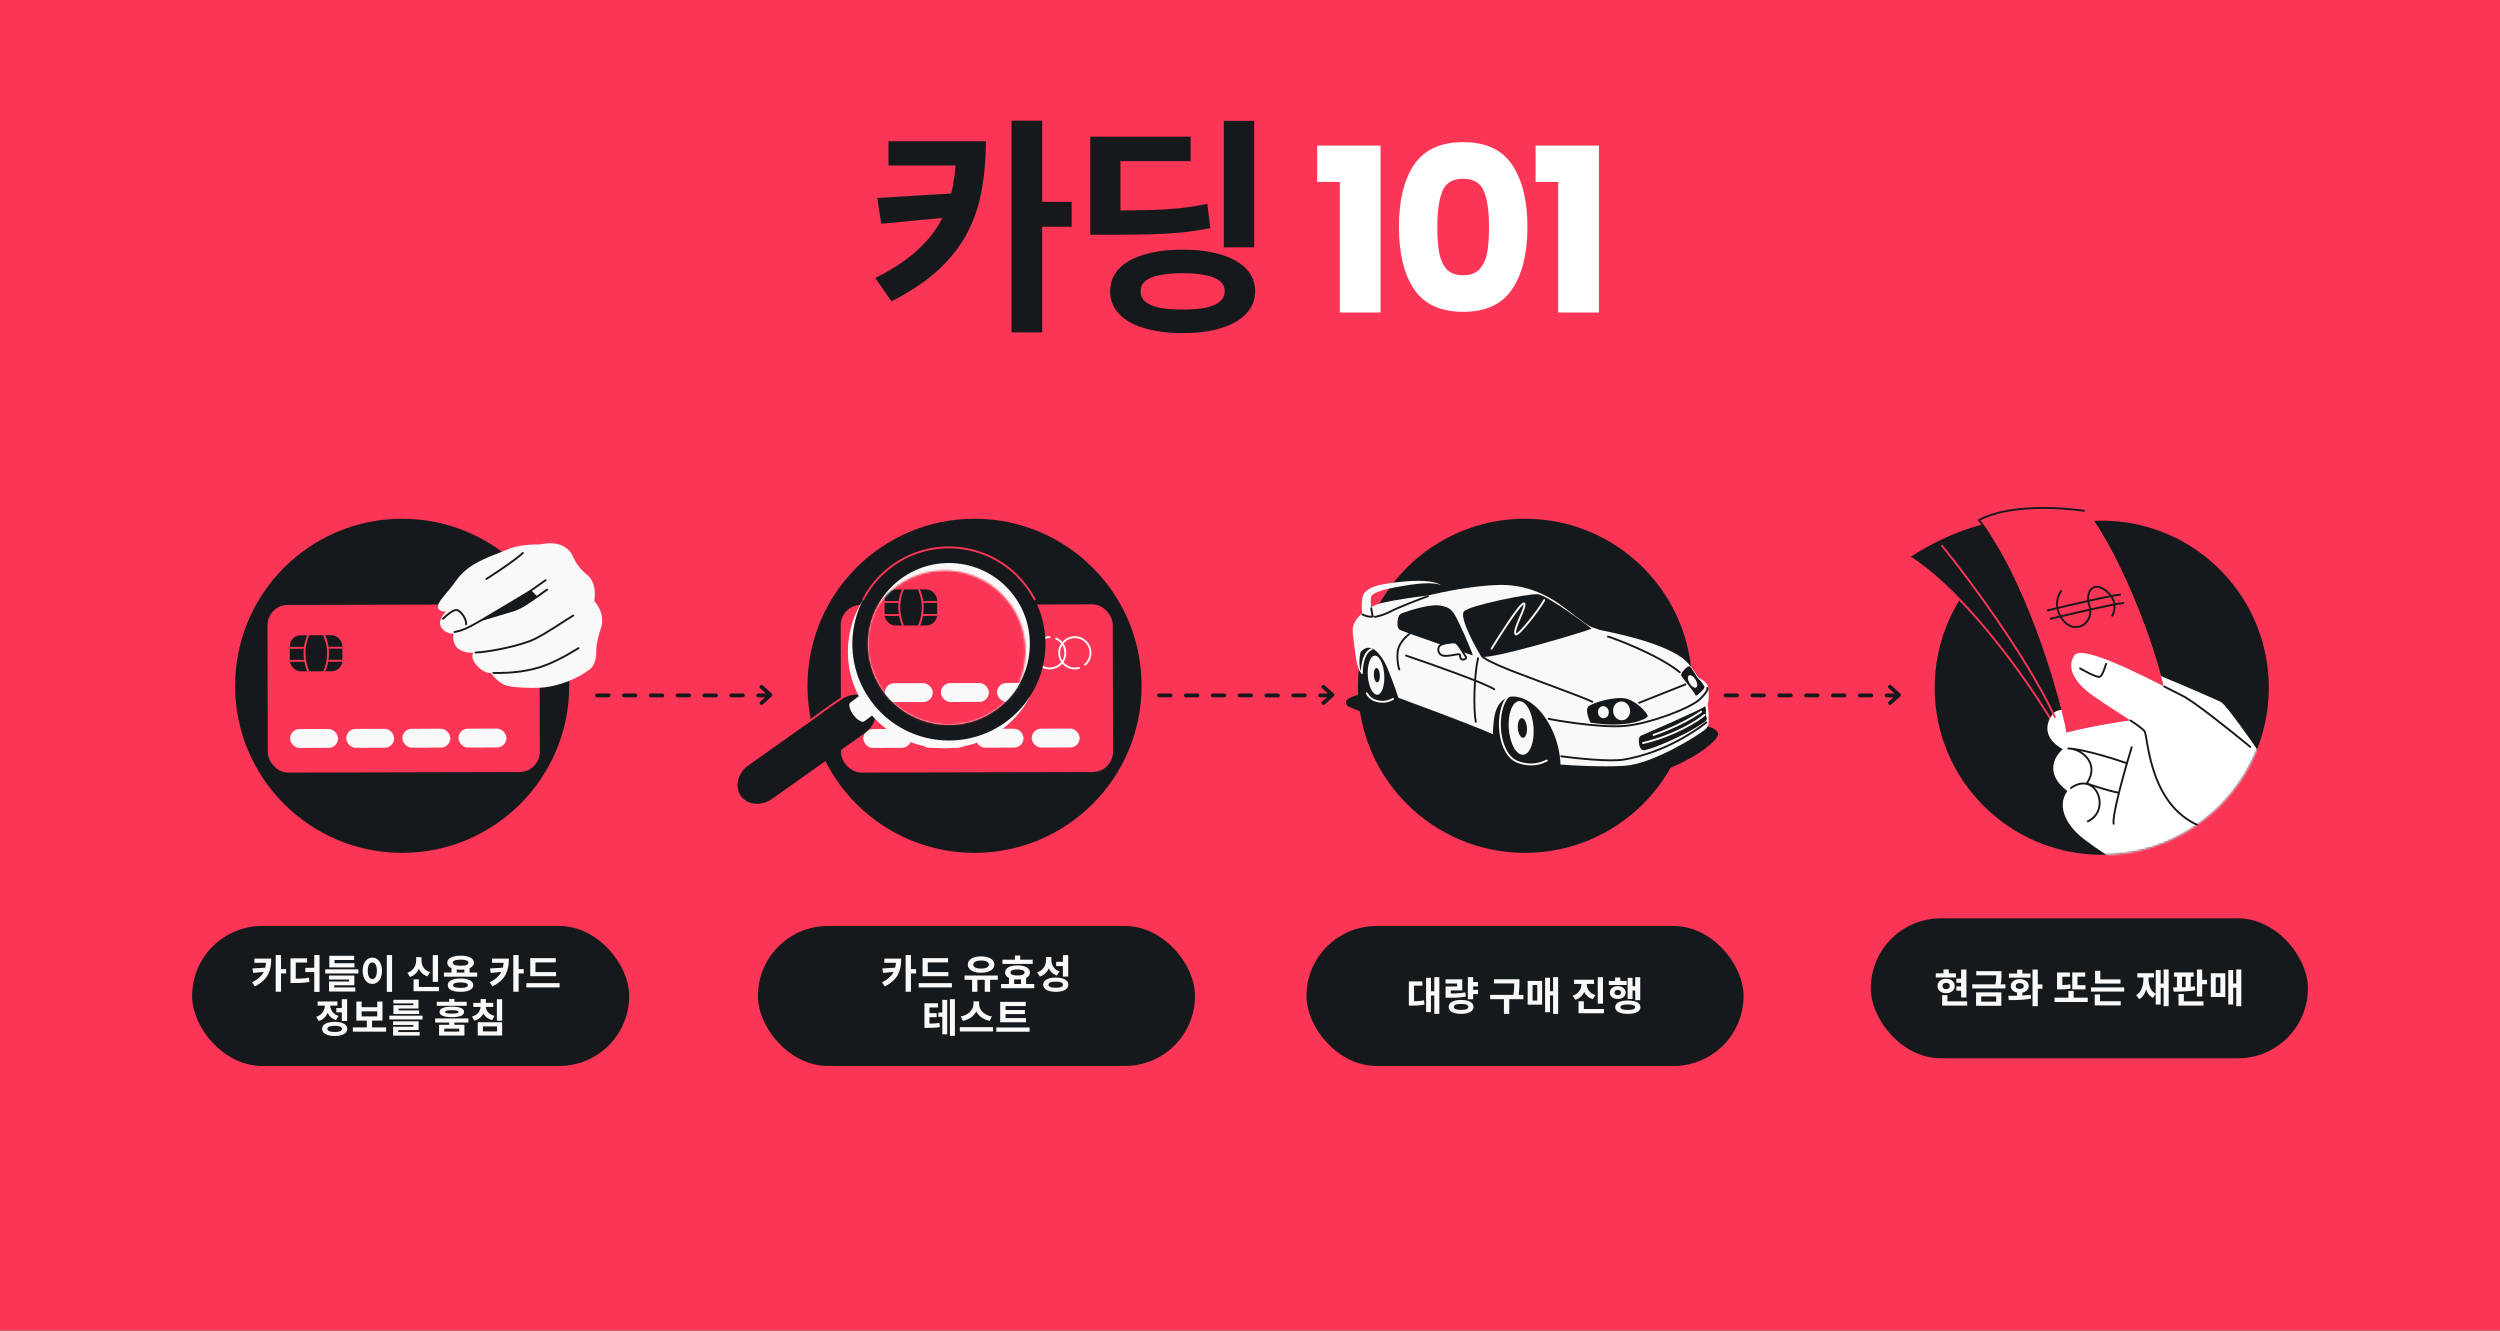 <svg width="1304" height="694" viewBox="0 0 1304 694" fill="none" xmlns="http://www.w3.org/2000/svg">
<rect x="0" y="0" width="1304" height="694" fill="#333333" stroke="none"/>
<rect width="1304" height="694" transform="matrix(-1 0 0 -1 1304 694)" fill="#FA3556"/>
<path d="M498.871 73.668H514.258C514.258 82.257 513.582 90.447 512.231 98.24C510.958 106.033 508.573 113.428 505.074 120.426C501.575 127.423 496.605 133.984 490.164 140.107C483.723 146.23 475.334 151.915 464.996 157.164L456.527 144.997C465.115 140.703 472.153 136.131 477.64 131.28C483.206 126.35 487.5 121.102 490.522 115.535C493.623 109.889 495.77 103.767 496.963 97.166C498.235 90.566 498.871 83.41 498.871 75.696V73.668ZM463.446 73.668H508.175V86.312H463.446V73.668ZM499.229 100.745V112.911L459.629 116.728L457.601 103.25L499.229 100.745ZM527.618 62.933H543.601V173.386H527.618V62.933ZM539.545 105.277H558.988V118.279H539.545V105.277ZM638.336 63.053H654.201V129.014H638.336V63.053ZM568.678 109.81H578.22C586.331 109.81 593.329 109.73 599.213 109.571C605.177 109.412 610.545 109.094 615.316 108.617C620.166 108.061 624.977 107.305 629.748 106.351L631.299 118.994C626.448 119.949 621.518 120.704 616.508 121.261C611.499 121.738 605.932 122.056 599.809 122.215C593.766 122.374 586.569 122.454 578.22 122.454H568.678V109.81ZM568.678 71.283H621.041V84.046H584.422V116.967H568.678V71.283ZM616.866 130.207C624.659 130.207 631.339 131.081 636.905 132.831C642.551 134.501 646.925 136.966 650.026 140.226C653.127 143.486 654.678 147.383 654.678 151.915C654.678 156.448 653.127 160.344 650.026 163.605C646.925 166.944 642.551 169.449 636.905 171.119C631.339 172.869 624.659 173.743 616.866 173.743C609.153 173.743 602.434 172.869 596.708 171.119C591.062 169.449 586.689 166.944 583.588 163.605C580.566 160.344 579.055 156.448 579.055 151.915C579.055 147.383 580.566 143.486 583.588 140.226C586.689 136.966 591.062 134.501 596.708 132.831C602.434 131.081 609.153 130.207 616.866 130.207ZM616.866 142.492C612.095 142.492 608.04 142.85 604.7 143.566C601.44 144.202 598.974 145.236 597.305 146.667C595.714 148.019 594.919 149.768 594.919 151.915C594.919 154.062 595.714 155.852 597.305 157.283C598.974 158.714 601.44 159.788 604.7 160.503C608.04 161.14 612.095 161.458 616.866 161.458C621.637 161.458 625.653 161.14 628.913 160.503C632.174 159.788 634.639 158.714 636.309 157.283C637.979 155.852 638.814 154.062 638.814 151.915C638.814 149.768 637.979 148.019 636.309 146.667C634.639 145.236 632.174 144.202 628.913 143.566C625.653 142.85 621.637 142.492 616.866 142.492Z" fill="#16191C"/>
<path d="M687.058 94.9V75.935H720.098V163.008H698.866V94.9H687.058ZM729.675 118.279C729.675 104.601 732.299 93.827 737.547 85.954C742.875 78.082 751.424 74.146 763.192 74.146C774.961 74.146 783.47 78.082 788.718 85.954C794.046 93.827 796.71 104.601 796.71 118.279C796.71 132.115 794.046 142.969 788.718 150.842C783.47 158.714 774.961 162.65 763.192 162.65C751.424 162.65 742.875 158.714 737.547 150.842C732.299 142.969 729.675 132.115 729.675 118.279ZM776.671 118.279C776.671 110.247 775.796 104.085 774.047 99.791C772.297 95.417 768.679 93.23 763.192 93.23C757.706 93.23 754.087 95.417 752.338 99.791C750.589 104.085 749.714 110.247 749.714 118.279C749.714 123.686 750.032 128.179 750.668 131.757C751.304 135.256 752.577 138.119 754.485 140.345C756.473 142.492 759.375 143.566 763.192 143.566C767.009 143.566 769.872 142.492 771.78 140.345C773.768 138.119 775.08 135.256 775.717 131.757C776.353 128.179 776.671 123.686 776.671 118.279ZM800.963 94.9V75.935H834.003V163.008H812.772V94.9H800.963Z" fill="white"/>
<circle cx="209.766" cy="357.714" r="87.142" fill="#16191C"/>
<rect x="139.497" y="315.547" width="141.887" height="87.472" rx="10.612" transform="rotate(-0.14 139.497 315.547)" fill="#FA3556"/>
<rect x="151.29" y="380.281" width="25.013" height="9.848" rx="4.924" transform="rotate(-0.14 151.29 380.281)" fill="#F9F9F9"/>
<rect x="180.571" y="380.214" width="25.013" height="9.848" rx="4.924" transform="rotate(-0.14 180.571 380.214)" fill="#F9F9F9"/>
<rect x="209.853" y="380.147" width="25.013" height="9.848" rx="4.924" transform="rotate(-0.14 209.853 380.147)" fill="#F9F9F9"/>
<rect x="239.135" y="380.08" width="25.013" height="9.848" rx="4.924" transform="rotate(-0.14 239.135 380.08)" fill="#F9F9F9"/>
<path d="M266.951 346.713C268.703 345.211 269.811 342.979 269.805 340.491C269.794 335.981 266.129 332.333 261.619 332.345C257.109 332.356 253.461 336.021 253.472 340.531C253.484 345.041 257.149 348.688 261.659 348.677C262.423 348.675 263.163 348.568 263.865 348.37" stroke="#F9F9F9" stroke-linecap="round"/>
<rect x="151.17" y="331.378" width="27.392" height="18.806" rx="5.618" transform="rotate(-0.14 151.17 331.378)" fill="#16191C"/>
<path d="M151.334 337.91L158.834 337.892" stroke="#FA3556" stroke-linecap="round"/>
<path d="M151.351 344.706L158.851 344.688" stroke="#FA3556" stroke-linecap="round"/>
<path d="M160.777 331.355C160.128 332.941 158.83 336.237 158.84 340.591C158.851 344.944 160.167 349.106 160.823 350.161" stroke="#FA3556" stroke-linecap="round"/>
<path d="M178.577 337.843L171.077 337.861" stroke="#FA3556" stroke-linecap="round"/>
<path d="M178.594 344.64L171.094 344.658" stroke="#FA3556" stroke-linecap="round"/>
<path d="M169.103 331.335C169.759 332.917 171.074 336.207 171.084 340.561C171.095 344.914 169.799 349.083 169.149 350.141" stroke="#FA3556" stroke-linecap="round"/>
<path d="M264.882 286.529C270.483 284.023 279.157 283.831 282.794 284.048L272.385 304.804C259.983 310.32 234.171 320.825 230.14 318.716C225.101 316.078 231.89 311.476 238.375 302.259C244.86 293.042 257.881 289.662 264.882 286.529Z" fill="#F9F9F9"/>
<path d="M239.487 312.663C234.184 316.948 229.975 320.957 229.519 324.487C229.333 325.927 230.064 327.33 231.075 328.372C232.633 329.975 234.475 330.558 236.476 330.478L236.47 330.531C235.888 336.017 238.187 340.483 246.893 340.521C244.329 344.272 251.91 351.576 255.994 351.01L256.054 351.083C257.879 353.324 260.676 356.757 264.654 357.718C268.676 358.691 276.63 358.964 281.512 358.726C291.384 358.243 302.179 353.542 307.831 348.948C310.292 346.947 311.022 343.146 311.021 339.725C311.02 335.68 312.174 331.422 313.464 327.589C315.64 321.121 311.905 315.676 309.989 313.513C311.221 305.792 308.612 301.615 305.715 299.369C302.929 297.21 300.311 293.603 298.916 290.366C298.394 289.153 297.599 287.904 296.402 286.749C289.728 280.311 277.384 284.295 273.259 288.27C265.489 295.757 248.461 305.41 239.487 312.663Z" fill="#F9F9F9"/>
<path d="M276.667 308.224C270.492 311.894 261.73 317.291 251.453 323.299C255.325 322.153 263.99 319.574 267.674 318.422C272.279 316.981 277.135 313.33 279.864 311.435L276.667 308.224Z" fill="#16191C"/>
<path d="M272.715 288.43C269.445 291.581 260.763 297.443 253.714 301.985M257.344 350.992C266.088 351.214 276.598 350.29 285.557 346.585C293.04 343.49 298.255 340.209 301.74 338.077M248.038 340.369C254.47 340.17 271.365 336.967 278.83 333.322C285.637 329.999 293.813 324.137 298.984 321.069M251.453 323.299C261.73 317.291 270.492 311.894 276.667 308.224M251.453 323.299C255.325 322.153 263.99 319.574 267.674 318.422C272.279 316.981 277.135 313.33 279.864 311.435M251.453 323.299C243.345 328.038 240.627 329.006 237.086 329.664M276.667 308.224L279.864 311.435M276.667 308.224L284.549 302.637M279.864 311.435C282.526 309.66 283.671 308.595 285.356 307.59M231.076 322.716C232.47 321.256 236.365 317.978 238.133 318.178C240.343 318.429 243.43 322.922 243.143 325.633" stroke="#16191C" stroke-linecap="round"/>
<rect x="100.192" y="483" width="228" height="73" rx="36.5" fill="#16191C"/>
<path d="M138.827 500.018H141.493C141.493 501.506 141.376 502.926 141.142 504.276C140.921 505.627 140.508 506.908 139.902 508.121C139.295 509.333 138.434 510.47 137.318 511.531C136.202 512.592 134.748 513.578 132.956 514.487L131.489 512.379C132.977 511.635 134.197 510.842 135.147 510.002C136.112 509.147 136.856 508.238 137.38 507.273C137.917 506.295 138.289 505.234 138.496 504.09C138.716 502.946 138.827 501.706 138.827 500.37V500.018ZM132.688 500.018H140.439V502.209H132.688V500.018ZM138.889 504.71V506.819L132.026 507.48L131.675 505.144L138.889 504.71ZM143.808 498.158H146.578V517.298H143.808V498.158ZM145.875 505.496H149.244V507.749H145.875V505.496ZM151.516 510.498H153.067C154.197 510.498 155.209 510.484 156.105 510.457C157.015 510.429 157.876 510.381 158.689 510.312C159.502 510.229 160.322 510.112 161.149 509.96L161.417 512.193C160.549 512.344 159.695 512.462 158.854 512.544C158.028 512.627 157.146 512.682 156.209 512.71C155.285 512.737 154.238 512.751 153.067 512.751H151.516V510.498ZM151.516 499.873H160.177V502.064H154.266V511.366H151.516V499.873ZM163.918 498.179H166.668V517.381H163.918V498.179ZM159.247 504.793H165.097V507.025H159.247V504.793ZM169.642 505.599H186.943V507.769H169.642V505.599ZM171.771 502.416H184.897V504.586H171.771V502.416ZM171.771 498.551H184.732V500.721H174.5V504.297H171.771V498.551ZM171.585 508.844H184.814V513.929H174.335V515.562H171.606V511.986H182.106V510.932H171.585V508.844ZM171.606 515.066H185.331V517.174H171.606V515.066ZM201.762 498.158H204.511V517.36H201.762V498.158ZM194.197 499.501C195.175 499.501 196.043 499.784 196.801 500.349C197.559 500.9 198.152 501.692 198.579 502.726C199.02 503.746 199.24 504.951 199.24 506.343C199.24 507.749 199.02 508.968 198.579 510.002C198.152 511.021 197.559 511.814 196.801 512.379C196.043 512.93 195.175 513.206 194.197 513.206C193.232 513.206 192.371 512.93 191.613 512.379C190.855 511.814 190.256 511.021 189.815 510.002C189.388 508.968 189.174 507.749 189.174 506.343C189.174 504.951 189.388 503.746 189.815 502.726C190.256 501.692 190.855 500.9 191.613 500.349C192.371 499.784 193.232 499.501 194.197 499.501ZM194.197 502.002C193.728 502.002 193.315 502.168 192.957 502.499C192.598 502.829 192.316 503.318 192.109 503.966C191.916 504.6 191.82 505.392 191.82 506.343C191.82 507.28 191.916 508.079 192.109 508.741C192.316 509.389 192.598 509.878 192.957 510.208C193.315 510.539 193.728 510.705 194.197 510.705C194.679 510.705 195.099 510.539 195.458 510.208C195.816 509.878 196.092 509.389 196.284 508.741C196.491 508.079 196.594 507.28 196.594 506.343C196.594 505.392 196.491 504.6 196.284 503.966C196.092 503.318 195.816 502.829 195.458 502.499C195.099 502.168 194.679 502.002 194.197 502.002ZM225.723 498.199H228.472V512.151H225.723V498.199ZM215.718 514.797H228.968V517.009H215.718V514.797ZM215.718 510.808H218.468V515.934H215.718V510.808ZM217.062 499.253H219.336V501.114C219.336 502.354 219.136 503.539 218.736 504.669C218.35 505.799 217.758 506.791 216.959 507.645C216.159 508.5 215.14 509.147 213.899 509.588L212.494 507.397C213.569 507.025 214.437 506.509 215.098 505.847C215.774 505.186 216.27 504.442 216.587 503.615C216.904 502.788 217.062 501.954 217.062 501.114V499.253ZM217.62 499.253H219.852V501.114C219.852 501.734 219.935 502.347 220.1 502.953C220.28 503.546 220.548 504.111 220.907 504.648C221.265 505.172 221.727 505.647 222.292 506.074C222.856 506.502 223.525 506.839 224.296 507.087L222.912 509.258C221.699 508.858 220.7 508.252 219.914 507.439C219.129 506.626 218.55 505.675 218.178 504.586C217.806 503.498 217.62 502.34 217.62 501.114V499.253ZM235.477 504.586H238.206V508.1H235.477V504.586ZM242.195 504.586H244.944V508.1H242.195V504.586ZM231.571 507.273H248.892V509.423H231.571V507.273ZM240.19 510.395C242.257 510.395 243.883 510.698 245.068 511.304C246.253 511.897 246.846 512.751 246.846 513.867C246.846 514.969 246.253 515.824 245.068 516.43C243.883 517.036 242.257 517.34 240.19 517.34C238.123 517.34 236.497 517.036 235.312 516.43C234.141 515.824 233.555 514.969 233.555 513.867C233.555 512.751 234.141 511.897 235.312 511.304C236.497 510.698 238.123 510.395 240.19 510.395ZM240.19 512.462C239.336 512.462 238.619 512.517 238.04 512.627C237.475 512.723 237.048 512.875 236.759 513.082C236.47 513.288 236.325 513.55 236.325 513.867C236.325 514.184 236.47 514.453 236.759 514.673C237.048 514.88 237.475 515.031 238.04 515.128C238.619 515.224 239.336 515.273 240.19 515.273C241.044 515.273 241.754 515.224 242.319 515.128C242.898 515.031 243.332 514.88 243.621 514.673C243.911 514.453 244.055 514.184 244.055 513.867C244.055 513.55 243.911 513.288 243.621 513.082C243.332 512.875 242.898 512.723 242.319 512.627C241.754 512.517 241.044 512.462 240.19 512.462ZM240.231 498.468C241.651 498.468 242.877 498.619 243.911 498.923C244.958 499.212 245.764 499.632 246.329 500.184C246.894 500.735 247.177 501.389 247.177 502.147C247.177 502.905 246.894 503.56 246.329 504.111C245.764 504.648 244.958 505.069 243.911 505.372C242.877 505.661 241.651 505.806 240.231 505.806C238.84 505.806 237.62 505.661 236.573 505.372C235.526 505.069 234.719 504.648 234.154 504.111C233.589 503.56 233.307 502.905 233.307 502.147C233.307 501.389 233.589 500.735 234.154 500.184C234.719 499.632 235.526 499.212 236.573 498.923C237.62 498.619 238.84 498.468 240.231 498.468ZM240.231 500.556C239.377 500.556 238.64 500.618 238.02 500.742C237.4 500.852 236.931 501.024 236.614 501.258C236.311 501.493 236.159 501.789 236.159 502.147C236.159 502.492 236.311 502.781 236.614 503.015C236.931 503.25 237.4 503.429 238.02 503.553C238.64 503.663 239.377 503.718 240.231 503.718C241.113 503.718 241.857 503.663 242.464 503.553C243.07 503.429 243.532 503.25 243.849 503.015C244.166 502.781 244.324 502.492 244.324 502.147C244.324 501.789 244.166 501.493 243.849 501.258C243.532 501.024 243.07 500.852 242.464 500.742C241.857 500.618 241.113 500.556 240.231 500.556ZM262.766 500.018H265.432C265.432 501.506 265.315 502.926 265.081 504.276C264.861 505.627 264.447 506.908 263.841 508.121C263.234 509.333 262.373 510.47 261.257 511.531C260.141 512.592 258.687 513.578 256.896 514.487L255.428 512.379C256.916 511.635 258.136 510.842 259.087 510.002C260.051 509.147 260.795 508.238 261.319 507.273C261.856 506.295 262.229 505.234 262.435 504.09C262.656 502.946 262.766 501.706 262.766 500.37V500.018ZM256.627 500.018H264.378V502.209H256.627V500.018ZM262.828 504.71V506.819L255.966 507.48L255.614 505.144L262.828 504.71ZM267.747 498.158H270.517V517.298H267.747V498.158ZM269.814 505.496H273.184V507.749H269.814V505.496ZM276.572 507.025H290.028V509.196H276.572V507.025ZM274.546 512.792H291.888V515.025H274.546V512.792ZM276.572 499.749H289.883V501.982H279.3V507.935H276.572V499.749ZM175.416 525.809H179.054V528.041H175.416V525.809ZM178.289 521.199H181.059V532.568H178.289V521.199ZM174.569 532.981C175.919 532.981 177.083 533.126 178.062 533.415C179.04 533.705 179.791 534.125 180.315 534.676C180.852 535.227 181.121 535.889 181.121 536.66C181.121 537.845 180.535 538.755 179.364 539.389C178.193 540.036 176.594 540.36 174.569 540.36C172.543 540.36 170.944 540.036 169.773 539.389C168.602 538.755 168.016 537.845 168.016 536.66C168.016 535.889 168.278 535.227 168.802 534.676C169.339 534.125 170.097 533.705 171.075 533.415C172.054 533.126 173.218 532.981 174.569 532.981ZM174.569 535.069C173.742 535.069 173.046 535.131 172.481 535.255C171.916 535.365 171.482 535.537 171.179 535.772C170.889 536.006 170.745 536.302 170.745 536.66C170.745 537.019 170.889 537.322 171.179 537.57C171.482 537.804 171.916 537.983 172.481 538.107C173.046 538.218 173.742 538.273 174.569 538.273C175.395 538.273 176.091 538.218 176.656 538.107C177.221 537.983 177.648 537.804 177.938 537.57C178.227 537.322 178.372 537.019 178.372 536.66C178.372 536.302 178.227 536.006 177.938 535.772C177.648 535.537 177.221 535.365 176.656 535.255C176.091 535.131 175.395 535.069 174.569 535.069ZM169.463 523.101H171.695V524.32C171.695 525.533 171.502 526.691 171.117 527.793C170.731 528.895 170.138 529.867 169.339 530.707C168.554 531.534 167.548 532.154 166.321 532.568L164.936 530.397C165.722 530.136 166.397 529.784 166.962 529.343C167.541 528.902 168.009 528.413 168.368 527.876C168.74 527.324 169.015 526.746 169.194 526.139C169.373 525.533 169.463 524.927 169.463 524.32V523.101ZM170.042 523.101H172.233V524.3C172.233 525.058 172.384 525.802 172.688 526.532C172.991 527.262 173.459 527.924 174.093 528.516C174.741 529.109 175.568 529.577 176.574 529.922L175.23 532.072C174.045 531.672 173.066 531.086 172.295 530.315C171.537 529.529 170.972 528.62 170.6 527.586C170.228 526.539 170.042 525.443 170.042 524.3V523.101ZM165.68 522.357H175.974V524.527H165.68V522.357ZM184.054 535.875H201.397V538.107H184.054V535.875ZM191.33 531.782H194.059V536.412H191.33V531.782ZM185.873 522.398H188.622V525.354H196.766V522.398H199.495V532.361H185.873V522.398ZM188.622 527.504V530.17H196.766V527.504H188.622ZM203.069 529.777H220.391V531.762H203.069V529.777ZM205.012 532.733H218.344V537.28H207.761V538.913H205.033V535.544H215.637V534.593H205.012V532.733ZM205.033 538.314H218.882V540.174H205.033V538.314ZM205.178 521.509H218.282V526.036H207.927V527.586H205.219V524.3H215.575V523.37H205.178V521.509ZM205.219 527.028H218.634V528.888H205.219V527.028ZM234.285 532.382H237.014V535.131H234.285V532.382ZM229.014 534.531H242.243V540.133H229.014V534.531ZM239.556 536.557H231.701V538.087H239.556V536.557ZM227.815 522.543H243.421V524.61H227.815V522.543ZM235.649 525.064C237.716 525.064 239.301 525.299 240.403 525.767C241.506 526.222 242.057 526.904 242.057 527.814C242.057 528.709 241.506 529.391 240.403 529.86C239.301 530.315 237.716 530.542 235.649 530.542C233.61 530.542 232.032 530.315 230.916 529.86C229.8 529.391 229.242 528.709 229.242 527.814C229.242 526.904 229.8 526.222 230.916 525.767C232.032 525.299 233.61 525.064 235.649 525.064ZM235.649 526.925C234.478 526.925 233.61 526.994 233.045 527.131C232.48 527.269 232.197 527.497 232.197 527.814C232.197 528.131 232.48 528.358 233.045 528.496C233.61 528.634 234.478 528.702 235.649 528.702C236.848 528.702 237.723 528.634 238.274 528.496C238.839 528.358 239.122 528.131 239.122 527.814C239.122 527.497 238.839 527.269 238.274 527.131C237.723 526.994 236.848 526.925 235.649 526.925ZM234.285 521.034H237.014V523.99H234.285V521.034ZM226.989 531.245H244.31V533.353H226.989V531.245ZM250.675 524.32H252.928V525.002C252.928 526.119 252.728 527.173 252.328 528.165C251.929 529.157 251.329 530.018 250.53 530.749C249.731 531.479 248.704 532.017 247.45 532.361L246.169 530.232C246.954 530.012 247.629 529.722 248.194 529.364C248.773 528.992 249.242 528.572 249.6 528.103C249.972 527.634 250.241 527.138 250.406 526.615C250.585 526.091 250.675 525.554 250.675 525.002V524.32ZM251.192 524.32H253.424V525.002C253.424 525.512 253.513 526.015 253.693 526.511C253.886 527.007 254.161 527.476 254.519 527.917C254.891 528.344 255.36 528.73 255.925 529.074C256.504 529.419 257.186 529.695 257.971 529.901L256.71 532.051C255.484 531.72 254.457 531.21 253.631 530.521C252.818 529.819 252.204 528.992 251.791 528.041C251.391 527.09 251.192 526.077 251.192 525.002V524.32ZM246.83 523.08H257.289V525.23H246.83V523.08ZM250.675 521.117H253.445V524.052H250.675V521.117ZM259.17 521.199H261.919V532.402H259.17V521.199ZM249.187 533.229H261.919V540.133H249.187V533.229ZM259.232 535.379H251.894V537.963H259.232V535.379Z" fill="#F9F9F9"/>
<rect x="395.318" y="483" width="228" height="73" rx="36.5" fill="#16191C"/>
<path d="M467.4 500.018H470.067C470.067 501.506 469.949 502.926 469.715 504.276C469.495 505.627 469.081 506.908 468.475 508.121C467.869 509.333 467.007 510.47 465.891 511.531C464.775 512.592 463.321 513.578 461.53 514.487L460.062 512.379C461.551 511.635 462.77 510.842 463.721 510.002C464.685 509.147 465.43 508.238 465.953 507.273C466.491 506.295 466.863 505.234 467.069 504.09C467.29 502.946 467.4 501.706 467.4 500.37V500.018ZM461.261 500.018H469.012V502.209H461.261V500.018ZM467.462 504.71V506.819L460.6 507.48L460.248 505.144L467.462 504.71ZM472.382 498.158H475.151V517.298H472.382V498.158ZM474.449 505.496H477.818V507.749H474.449V505.496ZM481.206 507.025H494.662V509.196H481.206V507.025ZM479.18 512.792H496.523V515.025H479.18V512.792ZM481.206 499.749H494.518V501.982H483.935V507.935H481.206V499.749ZM507.027 510.291H509.818V517.319H507.027V510.291ZM513.641 510.291H516.432V517.319H513.641V510.291ZM503.12 508.844H520.442V511.056H503.12V508.844ZM511.74 498.84C513.104 498.84 514.303 499.012 515.336 499.357C516.384 499.701 517.197 500.197 517.775 500.845C518.354 501.493 518.644 502.251 518.644 503.119C518.644 503.987 518.354 504.745 517.775 505.392C517.197 506.026 516.384 506.522 515.336 506.881C514.303 507.225 513.104 507.397 511.74 507.397C510.376 507.397 509.17 507.225 508.123 506.881C507.089 506.522 506.276 506.026 505.684 505.392C505.105 504.745 504.815 503.987 504.815 503.119C504.815 502.251 505.105 501.493 505.684 500.845C506.276 500.197 507.089 499.701 508.123 499.357C509.17 499.012 510.376 498.84 511.74 498.84ZM511.74 501.01C510.899 501.01 510.169 501.093 509.549 501.258C508.943 501.424 508.474 501.665 508.143 501.982C507.813 502.285 507.647 502.664 507.647 503.119C507.647 503.573 507.813 503.959 508.143 504.276C508.474 504.579 508.943 504.814 509.549 504.979C510.169 505.131 510.899 505.206 511.74 505.206C512.58 505.206 513.304 505.131 513.91 504.979C514.517 504.814 514.985 504.579 515.316 504.276C515.66 503.959 515.833 503.573 515.833 503.119C515.833 502.664 515.66 502.285 515.316 501.982C514.985 501.665 514.517 501.424 513.91 501.258C513.304 501.093 512.58 501.01 511.74 501.01ZM526.269 509.94H528.977V514.756H526.269V509.94ZM532.553 509.94H535.24V514.756H532.553V509.94ZM522.879 500.576H538.651V502.788H522.879V500.576ZM522.135 513.247H539.477V515.459H522.135V513.247ZM530.734 503.553C532.746 503.553 534.331 503.877 535.488 504.524C536.646 505.172 537.224 506.081 537.224 507.253C537.224 508.41 536.646 509.313 535.488 509.96C534.331 510.594 532.746 510.911 530.734 510.911C528.736 510.911 527.158 510.594 526.001 509.96C524.843 509.313 524.264 508.41 524.264 507.253C524.264 506.081 524.843 505.172 526.001 504.524C527.158 503.877 528.736 503.553 530.734 503.553ZM530.734 505.661C529.935 505.661 529.26 505.723 528.708 505.847C528.171 505.957 527.757 506.13 527.468 506.364C527.193 506.598 527.055 506.894 527.055 507.253C527.055 507.597 527.193 507.887 527.468 508.121C527.757 508.355 528.171 508.527 528.708 508.638C529.26 508.748 529.935 508.803 530.734 508.803C531.547 508.803 532.222 508.748 532.76 508.638C533.297 508.527 533.704 508.355 533.979 508.121C534.269 507.887 534.413 507.597 534.413 507.253C534.413 506.894 534.269 506.598 533.979 506.364C533.704 506.13 533.297 505.957 532.76 505.847C532.222 505.723 531.547 505.661 530.734 505.661ZM529.39 498.406H532.14V501.961H529.39V498.406ZM545.594 499.191H547.868V500.886C547.868 502.168 547.668 503.374 547.268 504.504C546.883 505.634 546.29 506.619 545.491 507.459C544.691 508.3 543.665 508.934 542.411 509.361L540.964 507.149C542.066 506.805 542.955 506.309 543.63 505.661C544.306 505.013 544.802 504.276 545.119 503.449C545.436 502.623 545.594 501.768 545.594 500.886V499.191ZM546.152 499.191H548.385V500.762C548.385 501.603 548.529 502.416 548.819 503.201C549.108 503.973 549.57 504.662 550.203 505.268C550.837 505.861 551.657 506.323 552.663 506.653L551.237 508.803C550.066 508.39 549.101 507.79 548.343 507.005C547.599 506.219 547.048 505.296 546.69 504.235C546.331 503.16 546.152 502.002 546.152 500.762V499.191ZM554.4 498.199H557.169V509.402H554.4V498.199ZM550.679 509.898C552.705 509.898 554.303 510.229 555.474 510.891C556.646 511.538 557.231 512.441 557.231 513.598C557.231 514.783 556.646 515.7 555.474 516.347C554.303 517.009 552.705 517.34 550.679 517.34C548.653 517.34 547.055 517.009 545.883 516.347C544.712 515.7 544.127 514.783 544.127 513.598C544.127 512.441 544.712 511.538 545.883 510.891C547.055 510.229 548.653 509.898 550.679 509.898ZM550.679 512.027C549.852 512.027 549.156 512.083 548.591 512.193C548.026 512.303 547.592 512.482 547.289 512.73C547 512.964 546.855 513.254 546.855 513.598C546.855 513.957 547 514.26 547.289 514.508C547.592 514.742 548.026 514.921 548.591 515.045C549.156 515.155 549.852 515.211 550.679 515.211C551.506 515.211 552.202 515.155 552.767 515.045C553.332 514.921 553.759 514.742 554.048 514.508C554.337 514.26 554.482 513.957 554.482 513.598C554.482 513.254 554.337 512.964 554.048 512.73C553.759 512.482 553.332 512.303 552.767 512.193C552.202 512.083 551.506 512.027 550.679 512.027ZM550.906 501.672H554.813V503.904H550.906V501.672ZM489.436 528.144H492.826V530.356H489.436V528.144ZM482.18 533.911H483.503C484.399 533.911 485.205 533.904 485.922 533.891C486.638 533.877 487.32 533.842 487.968 533.787C488.63 533.718 489.312 533.629 490.014 533.519L490.221 535.73C489.518 535.854 488.822 535.944 488.133 535.999C487.444 536.054 486.728 536.088 485.984 536.102C485.24 536.116 484.413 536.123 483.503 536.123H482.18V533.911ZM482.18 523.287H489.291V525.478H484.806V534.717H482.18V523.287ZM484.041 528.434H488.567V530.563H484.041V528.434ZM495.471 521.179H498.076V540.319H495.471V521.179ZM491.503 521.53H494.066V539.492H491.503V521.53ZM507.768 522.295H510.145V523.68C510.145 524.506 510.028 525.313 509.794 526.098C509.573 526.87 509.243 527.6 508.802 528.289C508.361 528.978 507.817 529.605 507.169 530.17C506.535 530.721 505.805 531.197 504.978 531.596C504.151 531.996 503.242 532.292 502.249 532.485L501.071 530.191C501.926 530.039 502.704 529.812 503.407 529.509C504.123 529.192 504.75 528.813 505.288 528.372C505.825 527.931 506.28 527.455 506.652 526.945C507.024 526.422 507.3 525.884 507.479 525.333C507.672 524.768 507.768 524.217 507.768 523.68V522.295ZM508.306 522.295H510.703V523.68C510.703 524.231 510.793 524.789 510.972 525.354C511.165 525.919 511.441 526.463 511.799 526.987C512.171 527.497 512.626 527.965 513.163 528.392C513.701 528.82 514.321 529.192 515.023 529.509C515.726 529.812 516.519 530.039 517.401 530.191L516.222 532.485C515.23 532.292 514.321 531.996 513.494 531.596C512.667 531.197 511.93 530.721 511.282 530.17C510.648 529.619 510.104 528.999 509.649 528.31C509.208 527.621 508.871 526.883 508.636 526.098C508.416 525.313 508.306 524.506 508.306 523.68V522.295ZM500.658 535.751H518V538.004H500.658V535.751ZM521.698 531.038H535.154V533.208H521.698V531.038ZM519.673 535.916H537.015V538.149H519.673V535.916ZM521.698 522.584H535.01V524.775H524.489V531.638H521.698V522.584ZM523.641 526.801H534.576V528.93H523.641V526.801Z" fill="#F9F9F9"/>
<rect x="681.444" y="483" width="228" height="73" rx="36.5" fill="#16191C"/>
<path d="M748.129 509.679H750.754V528.819H748.129V509.679ZM745.587 517.058H748.77V519.269H745.587V517.058ZM743.851 510.009H746.393V527.93H743.851V510.009ZM734.859 522.246H736.182C736.981 522.246 737.739 522.239 738.456 522.225C739.172 522.198 739.882 522.149 740.585 522.081C741.301 521.998 742.032 521.895 742.776 521.77L743.003 524.003C742.231 524.141 741.48 524.251 740.75 524.334C740.02 524.416 739.282 524.471 738.538 524.499C737.794 524.513 737.009 524.52 736.182 524.52H734.859V522.246ZM734.859 511.911H741.908V514.123H737.567V523.341H734.859V511.911ZM767.619 512.262H770.927V514.495H767.619V512.262ZM767.619 516.293H770.927V518.546H767.619V516.293ZM765.635 509.679H768.384V521.233H765.635V509.679ZM754.019 518.215H755.631C756.885 518.215 758.001 518.201 758.979 518.174C759.972 518.146 760.888 518.091 761.728 518.009C762.583 517.912 763.451 517.788 764.333 517.636L764.581 519.828C763.699 519.993 762.81 520.124 761.915 520.22C761.033 520.303 760.082 520.358 759.062 520.386C758.056 520.413 756.912 520.427 755.631 520.427H754.019V518.215ZM753.977 510.815H762.721V516.582H756.726V519.559H754.019V514.536H760.013V513.006H753.977V510.815ZM762.101 521.564C763.437 521.564 764.588 521.708 765.552 521.998C766.531 522.287 767.275 522.701 767.785 523.238C768.308 523.775 768.57 524.43 768.57 525.202C768.57 526.345 767.992 527.234 766.834 527.868C765.69 528.516 764.112 528.84 762.101 528.84C760.778 528.84 759.627 528.695 758.649 528.406C757.684 528.13 756.94 527.717 756.416 527.165C755.893 526.614 755.631 525.96 755.631 525.202C755.631 524.43 755.893 523.775 756.416 523.238C756.94 522.701 757.684 522.287 758.649 521.998C759.627 521.708 760.778 521.564 762.101 521.564ZM762.101 523.651C761.274 523.651 760.578 523.707 760.013 523.817C759.462 523.927 759.041 524.099 758.752 524.334C758.476 524.568 758.339 524.857 758.339 525.202C758.339 525.56 758.476 525.856 758.752 526.091C759.041 526.311 759.462 526.476 760.013 526.587C760.578 526.697 761.274 526.752 762.101 526.752C762.941 526.752 763.637 526.697 764.188 526.587C764.753 526.476 765.173 526.311 765.449 526.091C765.738 525.856 765.883 525.56 765.883 525.202C765.883 524.857 765.738 524.568 765.449 524.334C765.173 524.099 764.753 523.927 764.188 523.817C763.637 523.707 762.941 523.651 762.101 523.651ZM779.261 510.795H791.249V512.965H779.261V510.795ZM777.277 518.939H794.598V521.171H777.277V518.939ZM784.449 520.51H787.219V528.84H784.449V520.51ZM789.844 510.795H792.552V512.49C792.552 513.179 792.538 513.909 792.51 514.681C792.497 515.452 792.441 516.3 792.345 517.223C792.249 518.133 792.069 519.152 791.808 520.282L789.12 519.952C789.479 518.367 789.685 516.982 789.741 515.797C789.809 514.598 789.844 513.496 789.844 512.49V510.795ZM810.099 509.679H812.724V528.819H810.099V509.679ZM807.805 516.996H810.988V519.187H807.805V516.996ZM805.924 509.989H808.487V527.971H805.924V509.989ZM796.829 511.642H804.373V524.044H796.829V511.642ZM801.831 513.792H799.392V521.915H801.831V513.792ZM824.861 511.828H827.135V513.44C827.135 514.639 826.935 515.783 826.536 516.872C826.15 517.947 825.557 518.89 824.758 519.703C823.959 520.503 822.939 521.102 821.699 521.502L820.293 519.352C821.368 519.008 822.236 518.525 822.898 517.905C823.573 517.285 824.069 516.589 824.386 515.818C824.703 515.032 824.861 514.24 824.861 513.44V511.828ZM825.44 511.828H827.673V513.44C827.673 514.005 827.762 514.57 827.941 515.135C828.12 515.687 828.389 516.217 828.747 516.727C829.119 517.223 829.588 517.671 830.153 518.071C830.718 518.47 831.386 518.794 832.158 519.042L830.773 521.171C829.574 520.785 828.582 520.206 827.797 519.435C827.011 518.663 826.419 517.761 826.019 516.727C825.633 515.68 825.44 514.584 825.44 513.44V511.828ZM821.038 511.043H831.455V513.234H821.038V511.043ZM833.378 509.699H836.127V523.507H833.378V509.699ZM823.373 526.297H836.623V528.509H823.373V526.297ZM823.373 522.267H826.122V527.393H823.373V522.267ZM852.93 509.699H855.555V521.688H852.93V509.699ZM850.615 514.412H853.653V516.644H850.615V514.412ZM848.982 510.051H851.545V521.047H848.982V510.051ZM839.143 511.642H848.444V513.771H839.143V511.642ZM843.814 514.371C844.627 514.371 845.344 514.515 845.964 514.805C846.584 515.094 847.066 515.487 847.411 515.983C847.769 516.479 847.948 517.058 847.948 517.719C847.948 518.381 847.769 518.966 847.411 519.476C847.066 519.972 846.584 520.365 845.964 520.654C845.344 520.93 844.627 521.068 843.814 521.068C843.029 521.068 842.319 520.93 841.685 520.654C841.065 520.365 840.576 519.972 840.218 519.476C839.859 518.966 839.68 518.381 839.68 517.719C839.68 517.058 839.859 516.479 840.218 515.983C840.576 515.487 841.065 515.094 841.685 514.805C842.319 514.515 843.029 514.371 843.814 514.371ZM843.814 516.355C843.318 516.355 842.912 516.472 842.595 516.706C842.292 516.941 842.14 517.278 842.14 517.719C842.14 518.16 842.292 518.505 842.595 518.753C842.912 518.987 843.318 519.104 843.814 519.104C844.31 519.104 844.717 518.987 845.034 518.753C845.351 518.505 845.509 518.16 845.509 517.719C845.509 517.278 845.351 516.941 845.034 516.706C844.731 516.472 844.324 516.355 843.814 516.355ZM842.45 509.885H845.158V513.11H842.45V509.885ZM849.064 521.874C851.118 521.874 852.73 522.177 853.901 522.783C855.072 523.39 855.658 524.251 855.658 525.367C855.658 526.469 855.072 527.324 853.901 527.93C852.73 528.536 851.118 528.84 849.064 528.84C847.011 528.84 845.399 528.536 844.228 527.93C843.07 527.324 842.491 526.469 842.491 525.367C842.491 524.251 843.07 523.39 844.228 522.783C845.399 522.177 847.011 521.874 849.064 521.874ZM849.085 523.92C847.804 523.92 846.839 524.037 846.191 524.272C845.544 524.506 845.22 524.871 845.22 525.367C845.22 525.849 845.544 526.208 846.191 526.442C846.839 526.676 847.804 526.793 849.085 526.793C850.339 526.793 851.283 526.676 851.917 526.442C852.565 526.208 852.888 525.849 852.888 525.367C852.888 524.871 852.565 524.506 851.917 524.272C851.283 524.037 850.339 523.92 849.085 523.92Z" fill="#F9F9F9"/>
<rect x="975.808" y="479" width="228" height="73" rx="36.5" fill="#16191C"/>
<path d="M1022.92 505.699H1025.69V520.272H1022.92V505.699ZM1020.44 510.453H1023.95V512.644H1020.44V510.453ZM1020.44 514.546H1023.95V516.737H1020.44V514.546ZM1009.71 507.704H1020.23V509.854H1009.71V507.704ZM1015.09 510.536C1015.97 510.536 1016.75 510.694 1017.42 511.011C1018.1 511.328 1018.63 511.769 1019.01 512.334C1019.4 512.899 1019.59 513.554 1019.59 514.298C1019.59 515.028 1019.4 515.676 1019.01 516.241C1018.63 516.806 1018.1 517.254 1017.42 517.584C1016.75 517.901 1015.97 518.06 1015.09 518.06C1014.23 518.06 1013.46 517.901 1012.77 517.584C1012.1 517.254 1011.57 516.806 1011.18 516.241C1010.79 515.676 1010.6 515.028 1010.6 514.298C1010.6 513.554 1010.79 512.899 1011.18 512.334C1011.57 511.769 1012.1 511.328 1012.77 511.011C1013.46 510.694 1014.23 510.536 1015.09 510.536ZM1015.11 512.644C1014.54 512.644 1014.08 512.789 1013.72 513.078C1013.38 513.354 1013.21 513.761 1013.21 514.298C1013.21 514.822 1013.38 515.228 1013.72 515.517C1014.08 515.807 1014.54 515.952 1015.11 515.952C1015.66 515.952 1016.11 515.807 1016.47 515.517C1016.83 515.228 1017.01 514.822 1017.01 514.298C1017.01 513.761 1016.83 513.354 1016.47 513.078C1016.11 512.789 1015.66 512.644 1015.11 512.644ZM1013.72 505.637H1016.49V509.027H1013.72V505.637ZM1013.02 522.297H1026.1V524.509H1013.02V522.297ZM1013.02 519.073H1015.77V523.331H1013.02V519.073ZM1030.81 506.547H1042.93V508.717H1030.81V506.547ZM1028.69 513.43H1046.03V515.6H1028.69V513.43ZM1041.27 506.547H1043.98V508.076C1043.98 508.889 1043.96 509.764 1043.92 510.701C1043.88 511.638 1043.71 512.727 1043.42 513.967L1040.67 513.947C1040.98 512.693 1041.15 511.604 1041.19 510.681C1041.25 509.757 1041.27 508.889 1041.27 508.076V506.547ZM1030.71 517.605H1043.9V524.633H1030.71V517.605ZM1041.21 519.755H1033.42V522.463H1041.21V519.755ZM1052.12 517.026H1054.87V520.106H1052.12V517.026ZM1060.16 505.699H1062.91V524.84H1060.16V505.699ZM1061.96 513.471H1065.33V515.724H1061.96V513.471ZM1047.82 521.656L1047.49 519.424C1048.6 519.424 1049.8 519.417 1051.11 519.403C1052.43 519.39 1053.78 519.341 1055.16 519.259C1056.55 519.176 1057.9 519.052 1059.19 518.887L1059.4 520.871C1058.06 521.119 1056.71 521.305 1055.33 521.429C1053.95 521.539 1052.62 521.608 1051.34 521.636C1050.07 521.65 1048.9 521.656 1047.82 521.656ZM1047.85 507.787H1059.11V509.937H1047.85V507.787ZM1053.49 510.701C1054.41 510.701 1055.22 510.853 1055.93 511.156C1056.63 511.459 1057.18 511.88 1057.58 512.417C1057.98 512.954 1058.18 513.581 1058.18 514.298C1058.18 515.001 1057.98 515.628 1057.58 516.179C1057.18 516.716 1056.63 517.137 1055.93 517.44C1055.22 517.743 1054.41 517.895 1053.49 517.895C1052.58 517.895 1051.77 517.743 1051.07 517.44C1050.37 517.137 1049.82 516.716 1049.42 516.179C1049.02 515.628 1048.82 515.001 1048.82 514.298C1048.82 513.581 1049.02 512.954 1049.42 512.417C1049.82 511.88 1050.37 511.459 1051.07 511.156C1051.77 510.853 1052.58 510.701 1053.49 510.701ZM1053.49 512.768C1052.87 512.768 1052.37 512.906 1051.98 513.182C1051.61 513.444 1051.42 513.816 1051.42 514.298C1051.42 514.794 1051.61 515.173 1051.98 515.435C1052.37 515.697 1052.87 515.828 1053.49 515.828C1054.12 515.828 1054.63 515.697 1055 515.435C1055.38 515.173 1055.58 514.794 1055.58 514.298C1055.58 513.816 1055.38 513.444 1055 513.182C1054.63 512.906 1054.12 512.768 1053.49 512.768ZM1052.12 505.782H1054.87V509.399H1052.12V505.782ZM1080.9 513.864H1087.78V516.055H1080.9V513.864ZM1071.64 520.396H1088.98V522.628H1071.64V520.396ZM1078.88 516.861H1081.62V521.388H1078.88V516.861ZM1080.9 507.249H1087.66V509.44H1083.63V514.98H1080.9V507.249ZM1072.96 507.249H1079.7V509.461H1075.71V514.794H1072.96V507.249ZM1072.96 513.802H1074.16C1074.91 513.802 1075.59 513.795 1076.21 513.781C1076.84 513.767 1077.45 513.733 1078.03 513.678C1078.61 513.609 1079.21 513.512 1079.83 513.388L1080.03 515.641C1079.4 515.765 1078.78 515.862 1078.17 515.931C1077.57 515.986 1076.94 516.02 1076.29 516.034C1075.64 516.048 1074.93 516.055 1074.16 516.055H1072.96V513.802ZM1092.78 510.846H1106.05V513.037H1092.78V510.846ZM1090.66 515.021H1107.98V517.212H1090.66V515.021ZM1092.78 506.361H1095.53V511.942H1092.78V506.361ZM1092.62 522.215H1106.16V524.426H1092.62V522.215ZM1092.62 518.721H1095.37V522.814H1092.62V518.721ZM1128.55 505.679H1131.17V524.819H1128.55V505.679ZM1126.27 513.016H1129.44V515.249H1126.27V513.016ZM1124.43 505.989H1127V523.971H1124.43V505.989ZM1118.01 508.676H1120.09V510.35C1120.09 511.535 1120.02 512.679 1119.87 513.781C1119.73 514.87 1119.49 515.89 1119.16 516.84C1118.85 517.777 1118.42 518.618 1117.88 519.362C1117.34 520.106 1116.68 520.713 1115.88 521.181L1114.22 519.093C1115.17 518.528 1115.93 517.798 1116.48 516.902C1117.03 516.007 1117.42 515.001 1117.65 513.885C1117.89 512.755 1118.01 511.576 1118.01 510.35V508.676ZM1118.56 508.676H1120.65V510.35C1120.65 511.466 1120.77 512.548 1121 513.595C1121.25 514.642 1121.65 515.579 1122.2 516.406C1122.77 517.233 1123.53 517.895 1124.48 518.391L1122.9 520.478C1121.83 519.899 1120.98 519.1 1120.34 518.081C1119.71 517.061 1119.25 515.89 1118.98 514.567C1118.7 513.244 1118.56 511.838 1118.56 510.35V508.676ZM1114.82 507.622H1123.53V509.833H1114.82V507.622ZM1133.98 507.249H1144.21V509.44H1133.98V507.249ZM1133.78 517.254L1133.49 515.021C1134.58 515.021 1135.76 515.014 1137.04 515.001C1138.34 514.973 1139.66 514.925 1141.01 514.856C1142.36 514.773 1143.65 514.656 1144.88 514.505L1145.04 516.51C1143.8 516.73 1142.51 516.895 1141.18 517.006C1139.84 517.102 1138.54 517.171 1137.27 517.212C1136 517.24 1134.84 517.254 1133.78 517.254ZM1135.49 508.944H1138.14V515.455H1135.49V508.944ZM1140.06 508.944H1142.71V515.455H1140.06V508.944ZM1145.91 505.699H1148.66V519.796H1145.91V505.699ZM1147.89 511.094H1151.2V513.347H1147.89V511.094ZM1136.32 522.297H1149.34V524.509H1136.32V522.297ZM1136.32 518.473H1139.09V522.876H1136.32V518.473ZM1166.43 505.679H1169.06V524.819H1166.43V505.679ZM1164.14 512.996H1167.32V515.187H1164.14V512.996ZM1162.26 505.989H1164.82V523.971H1162.26V505.989ZM1153.16 507.642H1160.71V520.044H1153.16V507.642ZM1158.16 509.792H1155.73V517.915H1158.16V509.792Z" fill="#F9F9F9"/>
<circle cx="508.318" cy="357.714" r="87.142" fill="#16191C"/>
<rect x="438.497" y="315.546" width="141.887" height="87.472" rx="10.612" transform="rotate(-0.14 438.497 315.546)" fill="#FA3556"/>
<rect x="450.289" y="380.28" width="25.013" height="9.848" rx="4.924" transform="rotate(-0.14 450.289 380.28)" fill="#F9F9F9"/>
<rect x="479.571" y="380.213" width="25.013" height="9.848" rx="4.924" transform="rotate(-0.14 479.571 380.213)" fill="#F9F9F9"/>
<rect x="508.853" y="380.146" width="25.013" height="9.848" rx="4.924" transform="rotate(-0.14 508.853 380.146)" fill="#F9F9F9"/>
<rect x="538.135" y="380.08" width="25.013" height="9.848" rx="4.924" transform="rotate(-0.14 538.135 380.08)" fill="#F9F9F9"/>
<path d="M565.951 346.713C567.703 345.211 568.811 342.979 568.805 340.49C568.793 335.98 565.128 332.333 560.618 332.344C556.108 332.355 552.461 336.02 552.472 340.53C552.483 345.04 556.148 348.687 560.658 348.676C561.423 348.675 562.163 348.568 562.865 348.369" stroke="#F9F9F9" stroke-linecap="round"/>
<path d="M547.43 332.345C545.122 332.376 542.842 333.38 541.252 335.295C538.372 338.765 538.85 343.913 542.32 346.794C545.791 349.674 550.939 349.196 553.82 345.726C556.7 342.256 556.222 337.107 552.752 334.227C552.163 333.738 551.527 333.346 550.861 333.049" stroke="#F9F9F9" stroke-linecap="round"/>
<rect x="450.17" y="331.377" width="27.392" height="18.806" rx="5.618" transform="rotate(-0.14 450.17 331.377)" fill="#16191C"/>
<path d="M450.334 337.91L457.834 337.891" stroke="#FA3556" stroke-linecap="round"/>
<path d="M450.351 344.706L457.851 344.688" stroke="#FA3556" stroke-linecap="round"/>
<path d="M459.777 331.355C459.128 332.941 457.83 336.237 457.84 340.59C457.851 344.944 459.167 349.106 459.823 350.161" stroke="#FA3556" stroke-linecap="round"/>
<path d="M477.577 337.843L470.077 337.861" stroke="#FA3556" stroke-linecap="round"/>
<path d="M477.594 344.639L470.094 344.658" stroke="#FA3556" stroke-linecap="round"/>
<path d="M468.102 331.334C468.759 332.917 470.073 336.207 470.084 340.56C470.095 344.914 468.799 349.082 468.148 350.14" stroke="#FA3556" stroke-linecap="round"/>
<path d="M386.461 415.196C383.018 410.397 384.732 403.276 390.288 399.29L438.715 364.938C444.271 360.952 451.566 361.611 455.009 366.409C458.452 371.208 456.738 378.329 451.182 382.315L402.755 416.667C397.198 420.653 389.904 419.995 386.461 415.196Z" fill="#16191C"/>
<path d="M420.419 377.282L435.029 366.84C435.86 366.304 437.795 365.023 438.888 364.187" stroke="#FA3556" stroke-linecap="round" stroke-linejoin="round"/>
<path d="M454.514 358.275L461.804 368.055L450.922 376.167C450.529 376.459 450.04 376.596 449.576 376.44C448.623 376.117 446.875 375.239 445.12 372.885C443.365 370.531 443.022 368.604 442.986 367.599C442.968 367.11 443.239 366.68 443.632 366.387L454.514 358.275Z" fill="#F9F9F9"/>
<circle cx="492.637" cy="339.931" r="50.365" transform="rotate(53.298 492.637 339.931)" fill="#F9F9F9"/>
<circle cx="494.952" cy="335.889" r="50.365" transform="rotate(53.298 494.952 335.889)" fill="#16191C"/>
<path d="M450.252 312.655C453.649 306.11 458.542 300.211 464.851 295.508C487.153 278.884 518.708 283.487 535.332 305.788C536.977 307.995 538.414 310.292 539.646 312.655" stroke="#FA3556" stroke-linecap="round"/>
<circle cx="494.955" cy="335.886" r="42.213" transform="rotate(53.298 494.955 335.886)" fill="#F9F9F9"/>
<mask id="mask0_6_2458" style="mask-type:alpha" maskUnits="userSpaceOnUse" x="452" y="297" width="83" height="82">
<path d="M461.107 361.115C475.041 379.807 501.489 383.664 520.181 369.731C524.327 366.64 527.744 362.933 530.398 358.832C537.376 344.999 536.449 327.825 526.56 314.558C512.626 295.866 486.178 292.009 467.486 305.942C463.34 309.033 459.923 312.74 457.269 316.841C450.291 330.674 451.218 347.848 461.107 361.115Z" fill="#F9F9F9"/>
</mask>
<g mask="url(#mask0_6_2458)">
<path d="M461.107 361.115C475.041 379.807 501.489 383.664 520.181 369.731C524.327 366.64 527.744 362.933 530.398 358.832C537.376 344.999 536.449 327.825 526.56 314.558C512.626 295.866 486.178 292.009 467.486 305.942C463.34 309.033 459.923 312.74 457.269 316.841C450.291 330.674 451.218 347.848 461.107 361.115Z" fill="#F9F9F9"/>
<rect x="449.697" y="291.651" width="141.887" height="87.472" rx="10.612" transform="rotate(-0.14 449.697 291.651)" fill="#FA3556"/>
<rect x="461.489" y="356.385" width="25.013" height="9.848" rx="4.924" transform="rotate(-0.14 461.489 356.385)" fill="#F9F9F9"/>
<rect x="490.771" y="356.318" width="25.013" height="9.848" rx="4.924" transform="rotate(-0.14 490.771 356.318)" fill="#F9F9F9"/>
<rect x="520.053" y="356.251" width="25.013" height="9.848" rx="4.924" transform="rotate(-0.14 520.053 356.251)" fill="#F9F9F9"/>
<rect x="461.37" y="307.482" width="27.392" height="18.806" rx="5.618" transform="rotate(-0.14 461.37 307.482)" fill="#16191C"/>
<path d="M461.534 314.014L469.034 313.996" stroke="#FA3556" stroke-linecap="round"/>
<path d="M461.551 320.811L469.051 320.792" stroke="#FA3556" stroke-linecap="round"/>
<path d="M470.977 307.459C470.327 309.045 469.029 312.341 469.04 316.695C469.051 321.048 470.367 325.21 471.023 326.265" stroke="#FA3556" stroke-linecap="round"/>
<path d="M488.777 313.947L481.277 313.966" stroke="#FA3556" stroke-linecap="round"/>
<path d="M488.794 320.744L481.294 320.762" stroke="#FA3556" stroke-linecap="round"/>
<path d="M479.302 307.439C479.959 309.021 481.273 312.311 481.284 316.665C481.295 321.018 479.999 325.187 479.348 326.245" stroke="#FA3556" stroke-linecap="round"/>
</g>
<circle cx="795.444" cy="357.714" r="87.142" fill="#16191C"/>
<path d="M895.619 382.51C894.335 379.658 889.261 379.064 886.885 379.123L886.885 376.449C840.66 369.498 742.193 358.71 732.88 359.516C714.342 361.12 698.412 363.573 703.469 368.072C712.37 371.622 758.659 391.935 806.815 405.76C808.143 406.142 809.498 406.415 810.871 406.568C820.783 407.678 835.163 408.746 842.627 408.293C877.751 402.184 896.965 385.501 895.619 382.51Z" fill="#16191C" stroke="#16191C"/>
<path d="M787.197 380.702L778.819 382.993L773.506 373.318L784.22 357.795L802.441 364.26L787.197 380.702Z" fill="#16191C"/>
<path d="M731.372 363.832L710.149 350.831C707.433 349.167 708.3 341.609 708.118 341.292C707.972 341.039 709.581 337.387 710.404 335.593L721.862 335.577L731.372 363.832Z" fill="#16191C"/>
<path d="M750.008 307.412C747.351 303.966 743.925 304.167 743.762 304.176C743.688 303.853 744.367 303.322 747.668 303.784C750.969 304.246 754.672 306.921 756.111 308.201L752.127 312.854C752.306 312.189 752.134 310.169 750.008 307.412Z" fill="#16191C"/>
<path d="M822.696 318.713C822.235 319.231 823.088 322.619 823.097 322.782L826.435 326.679L826.408 323.407C826.773 323.113 827.838 322.669 828.289 321.987C828.815 321.193 828.54 317.88 827.542 317.611C826.544 317.342 823.156 318.195 822.696 318.713Z" fill="#16191C"/>
<path d="M806.778 396.707C801.225 399.628 795.628 399.008 791.494 397.367C779.717 392.691 779.023 365.616 790.773 359.423L798.467 360.937C805.928 368.746 820.119 389.688 806.778 396.707Z" fill="#16191C"/>
<path d="M806.778 396.707C801.225 399.628 795.628 399.008 791.494 397.367C779.717 392.691 779.391 364.673 789.926 361.059" stroke="#F9F9F9" stroke-linecap="round"/>
<ellipse cx="793.435" cy="379.698" rx="6.467" ry="14.025" transform="rotate(-4.381 793.435 379.698)" fill="#F9F9F9"/>
<ellipse cx="794.082" cy="379.698" rx="2.373" ry="5.145" transform="rotate(-4.381 794.082 379.698)" fill="#16191C"/>
<path d="M726.594 364.564C722.907 366.694 719.191 366.242 716.446 365.045C708.627 361.637 708.166 341.905 715.968 337.391L721.076 338.495C726.03 344.186 735.452 359.449 726.594 364.564Z" fill="#16191C"/>
<path d="M726.594 364.564C722.907 366.694 719.191 366.242 716.446 365.045C715.004 364.417 713.821 363.211 712.894 361.644M715.405 338.584C712.002 339.865 710.306 345.354 710.361 351.047" stroke="#F9F9F9" stroke-linecap="round"/>
<ellipse cx="4.297" cy="10.216" rx="4.297" ry="10.216" transform="matrix(0.996 -0.084 0.07 0.998 712.741 342.337)" fill="#F9F9F9"/>
<ellipse cx="1.576" cy="3.748" rx="1.576" ry="3.748" transform="matrix(0.996 -0.084 0.07 0.998 716.333 348.561)" fill="#16191C"/>
<path d="M834.237 328.514C833.431 328.169 831.227 327.435 830.226 327.112C827.002 325.729 817.822 318.179 813.312 315.005C806.654 310.32 795.503 304.392 780.323 305.148C761.39 306.092 745.775 310.606 744.307 310.692C742.839 310.778 726.755 312.864 719.989 314.733C713.223 316.602 708.567 320.967 706.646 324.517C704.726 328.067 705.675 330.303 706.948 340.869C707.966 349.322 709.622 351.135 710.322 350.985C708.442 347.951 709.113 342.434 709.683 340.054C715.479 333.71 720.733 342.846 722.42 345.78L722.463 345.855C723.775 348.135 727.753 358.859 729.414 363.946C729.414 363.946 764.766 376.884 778.819 382.992C778.612 381.695 778.849 378.844 778.993 377.58C779.813 366.401 784.621 364.646 786.694 363.707C788.768 362.767 797.922 362.559 805.979 374.365C814.036 386.171 813.926 398.291 813.955 398.781C820.096 399.295 835.348 400.149 847.225 399.454C862.071 398.586 886.157 383.341 889.493 380.449C891.519 378.694 891.35 375.812 891.098 374.299C891.444 373.493 890.975 369.395 890.697 367.447C891.408 365.605 891.486 361.344 890.988 358.426C890.59 356.092 887.465 354.158 885.952 353.483C884.577 351.435 881.761 347.311 881.492 347.195C873.263 335.236 835.244 328.947 834.237 328.514Z" fill="#F9F9F9"/>
<path d="M763.611 318.894C760.846 322.002 770.533 339.279 772.508 342.274C774.484 345.268 830.139 328.427 830.11 327.938C830.081 327.448 806.816 310.311 802.047 309.935C797.278 309.559 766.376 315.786 763.611 318.894Z" fill="#16191C"/>
<path d="M731.415 319.795C729.749 320.416 729.246 321.886 729.015 323.536C728.761 325.352 728.856 327.54 729.954 328.392C731.326 329.458 768.065 341.879 768.229 341.869C768.392 341.86 764.93 333.059 761.392 325.735C757.853 318.412 756.942 316.829 751.156 315.857C745.397 314.891 733.498 319.018 731.415 319.795Z" fill="#16191C"/>
<path d="M828.397 368.635C826.923 370.292 828.542 374.847 829.537 376.917C849.86 380.148 859.362 374.681 859.459 373.53C859.555 372.378 854.279 366.139 848.618 364.506C842.957 362.872 830.241 366.562 828.397 368.635Z" fill="#16191C"/>
<path d="M876.874 352.213C877.104 353.345 883.579 360.497 884.538 362.896C885.353 362.849 888.924 359.529 889.03 358.541C889.136 357.553 886.498 354.433 885.817 353.982C885.136 353.531 882.345 347.801 881.184 347.541C880.023 347.282 876.644 351.081 876.874 352.213Z" fill="#16191C"/>
<path d="M855.962 383.72C854.369 384.468 854.785 387.39 855.116 388.844C855.336 389.813 855.906 391.155 857.226 391.34C858.877 391.571 876.517 385.301 889.417 376.361C891.193 375.131 889.697 373.671 889.687 372.581C890.141 371.376 889.711 369.251 889.439 368.339C887.74 370.075 857.556 382.972 855.962 383.72Z" fill="#16191C"/>
<path d="M735.318 330.534C733.379 331.903 729.401 335.726 729 340.071C728.599 344.416 729.407 347.959 729.86 349.188M770.934 343.348C768.9 352.251 768.471 369.952 769.778 376.489M772.855 342.003C773.418 343.225 778.897 346.111 787.668 349.572C799.973 354.428 825.981 363.701 830.539 366.054M854.961 366.59C855.475 366.429 871.28 360.125 879.118 356.993M807.812 374.913C808.982 375.336 833.96 379.768 847.155 378.669C860.35 377.57 881.647 369.45 886.61 364.74C890.58 360.972 890.869 359.198 890.518 358.782M814.359 394.501C822.224 395.569 839.771 397.403 847.034 396.192C856.112 394.679 872.543 390.117 890.099 376.813M744.815 310.99C740.272 312.62 729.979 316.507 725.149 319.015C722.179 320.558 719.298 321.382 717.127 321.785M838.697 332.019C840.022 332.269 864.604 341.144 876.126 350.62M733.366 341.944C746.837 346.503 774.907 356.408 779.412 359.549" stroke="#16191C" stroke-linecap="round"/>
<path d="M711.805 309.155C709.491 311.582 710.486 320.2 710.668 320.517C713.501 321.923 715.488 321.763 716.128 321.507C715.582 320.557 714.528 313.743 715.201 311.248C715.873 308.753 724.137 306.707 735.951 304.981C746.664 303.417 750.397 304.737 751.68 305.207C749.751 303.956 744.453 302.008 730.625 303.471C716.453 304.971 714.118 306.728 711.805 309.155Z" fill="#F9F9F9"/>
<path d="M759.163 335.196C760.66 335.6 764.333 342.424 764.678 342.731C765.08 344.017 762.489 344.496 761.943 343.546C761.396 342.596 761.838 341.752 761.32 341.291C760.802 340.83 754.535 342.833 752.184 341.825C749.833 340.817 749.834 338.034 750.909 336.825C751.984 335.616 757.666 334.793 759.163 335.196Z" fill="#F9F9F9"/>
<path d="M738.28 339.2C737.597 338.717 734.215 337.801 732.609 337.404C731.612 337.149 731.198 338.469 731.889 339.083C732.546 339.668 735.775 341.148 737.252 341.225C738.73 341.302 739.134 339.805 738.28 339.2Z" fill="#F9F9F9"/>
<path d="M710.668 320.517C713.5 321.922 715.488 321.763 716.128 321.507C715.866 321.053 715.489 319.258 715.24 317.236M764.678 342.731C764.332 342.424 760.659 335.6 759.162 335.196C757.665 334.793 751.984 335.616 750.909 336.825C749.834 338.034 749.833 340.817 752.184 341.825C754.534 342.833 760.801 340.83 761.319 341.291C761.837 341.751 761.396 342.596 761.942 343.546C762.489 344.496 765.08 344.017 764.678 342.731Z" stroke="#16191C" stroke-linecap="round" stroke-linejoin="round"/>
<path d="M778.008 338.35C778.152 338.015 793.256 313.559 794.963 314.769C796.671 315.978 788.43 329.196 790.668 330.898C791.868 331.811 802.393 318.645 805.501 313.007M889.054 372.945C885.259 376.168 873.537 383.609 857.007 387.587M862.488 383.338C864.254 382.744 876.932 378.401 887.318 371.246" stroke="#F9F9F9" stroke-linecap="round"/>
<ellipse cx="845.814" cy="370.8" rx="4.412" ry="4.903" transform="rotate(-6.518 845.814 370.8)" fill="#F9F9F9"/>
<ellipse cx="836.319" cy="371.477" rx="2.833" ry="3.148" transform="rotate(-6.518 836.319 371.477)" fill="#F9F9F9"/>
<ellipse cx="882.854" cy="355.464" rx="1.843" ry="3.646" transform="rotate(-31.084 882.854 355.464)" fill="#F9F9F9"/>
<path d="M311.438 362.72L399.514 362.72" stroke="#16191C" stroke-width="2" stroke-linecap="round" stroke-linejoin="round" stroke-dasharray="6 8"/>
<path d="M397.187 358.264L401.84 362.481L397.187 366.698" stroke="#16191C" stroke-width="2" stroke-linecap="round" stroke-linejoin="round"/>
<path d="M604.564 362.72L692.64 362.72" stroke="#16191C" stroke-width="2" stroke-linecap="round" stroke-linejoin="round" stroke-dasharray="6 8"/>
<path d="M690.313 358.264L694.966 362.481L690.313 366.698" stroke="#16191C" stroke-width="2" stroke-linecap="round" stroke-linejoin="round"/>
<path d="M900.064 362.72L988.14 362.72" stroke="#16191C" stroke-width="2" stroke-linecap="round" stroke-linejoin="round" stroke-dasharray="6 8"/>
<path d="M985.813 358.264L990.466 362.481L985.813 366.698" stroke="#16191C" stroke-width="2" stroke-linecap="round" stroke-linejoin="round"/>
<circle cx="1096.26" cy="358.714" r="87.142" fill="#16191C"/>
<mask id="mask1_6_2458" style="mask-type:alpha" maskUnits="userSpaceOnUse" x="975" y="237" width="209" height="209">
<path d="M1183.4 358.714C1183.4 406.841 1144.38 445.856 1096.26 445.856C1048.13 445.856 975.808 370.336 975.808 322.209C975.808 274.082 1048.13 237.695 1096.26 237.695C1144.38 237.695 1183.4 310.587 1183.4 358.714Z" fill="#16191C"/>
</mask>
<g mask="url(#mask1_6_2458)">
<path d="M1050.31 270.778C1025.49 272.833 1005.25 284.867 996.24 290.618C1028.37 311.25 1064.01 363.997 1074.49 383.624C1084.58 376.964 1112.9 362.463 1122.62 359.829C1113.42 335.44 1073.12 285.962 1050.31 270.778Z" fill="#16191C"/>
<path d="M996.24 290.618C1028.37 311.25 1064.01 363.997 1074.49 383.624" stroke="#FA3556" stroke-linecap="round" stroke-linejoin="round"/>
<path d="M1158.38 366.152C1162.15 368.259 1181.22 396.607 1191.45 411.006L1229.1 411.549C1241.05 446.93 1213.34 488.904 1210.4 491.222C1202.75 491.908 1161.81 481.281 1159.3 479.877C1115.63 458.158 1090.72 441.287 1084.15 435.312C1078.89 430.532 1072.28 421.097 1078.34 412.597C1066.26 403.482 1071.73 394.275 1075.97 390.811C1067.66 386.177 1065.52 379.37 1070.74 372.38C1074.91 366.788 1095.08 372.535 1104.64 376.108C1095.26 370.436 1076 358.217 1073.99 354.72C1070.47 348.599 1074.95 336.44 1085.47 337.69C1097.09 339.071 1155.85 364.741 1158.38 366.152Z" fill="white"/>
<path d="M1229.1 411.548C1241.05 446.929 1213.34 488.903 1210.4 491.222C1206.04 491.613 1190.85 488.324 1178.13 485.165C1214.44 470.371 1207.1 427.327 1229.1 411.548Z" fill="#16191C"/>
<path d="M1084.97 348.636C1088.25 350.461 1092.27 352.708 1094.71 353.076C1096.67 353.373 1098.5 346.28 1098.5 346.28M1174.61 446.503C1173.16 449.104 1170.45 455.27 1171.2 459.124M1080.22 411.004C1093.28 401.788 1101.5 422.512 1088.98 428.433M1104.62 413.399C1099.25 412.381 1088.98 408.909 1088.47 408.628C1095.45 398.48 1086.05 390.493 1078.82 390.424C1086.05 390.493 1105.13 396.518 1108.94 397.98M1111.89 389.727C1108.41 401.096 1101.65 425.007 1102.47 429.689" stroke="#16191C" stroke-linecap="round" stroke-linejoin="round"/>
<path d="M1088.82 267.151C1064.53 261.648 1041.61 267.041 1031.29 269.815C1055.73 299.155 1073.85 360.175 1077.95 382.046C1089.57 378.726 1120.95 373.414 1131.01 373.823C1129.57 347.798 1106.01 288.492 1088.82 267.151Z" fill="#FA3556"/>
<path d="M1088.82 267.151C1064.53 261.648 1041.61 267.041 1031.29 269.815C1055.73 299.155 1073.85 360.175 1077.95 382.046C1089.57 378.726 1120.95 373.414 1131.01 373.823C1129.57 347.798 1106.01 288.492 1088.82 267.151Z" fill="#FA3556"/>
<path d="M1086.95 266.9C1087.22 266.938 1087.47 266.748 1087.51 266.474C1087.55 266.201 1087.36 265.948 1087.09 265.909L1086.95 266.9ZM1032.2 271.274L1031.96 270.833C1031.83 270.905 1031.73 271.035 1031.7 271.186C1031.68 271.337 1031.72 271.492 1031.82 271.606L1032.2 271.274ZM1087.02 266.404L1087.09 265.909C1081.06 265.056 1071.27 264.163 1061 264.54C1050.74 264.916 1039.95 266.562 1031.96 270.833L1032.2 271.274L1032.43 271.715C1040.22 267.553 1050.83 265.914 1061.04 265.539C1071.23 265.165 1080.96 266.053 1086.95 266.9L1087.02 266.404ZM1032.2 271.274L1031.82 271.606C1034.11 274.168 1037.93 280.22 1041.59 286.606C1045.23 292.98 1048.67 299.616 1050.17 303.314L1050.64 303.126L1051.1 302.937C1049.57 299.175 1046.11 292.492 1042.45 286.109C1038.81 279.736 1034.93 273.593 1032.57 270.941L1032.2 271.274Z" fill="#16191C"/>
<path d="M1101.74 321.107C1103.09 318.875 1104.44 313.233 1098.97 308.526C1092.14 302.642 1087.41 308.389 1089.72 315.52C1092.93 325.419 1081.79 331.64 1075.66 322.964C1070.76 316.022 1073.63 310.389 1075.11 308.208" stroke="#16191C" stroke-linecap="round"/>
<path d="M1068.06 318.361C1079.41 315.63 1102.87 310.171 1105.87 310.182" stroke="#16191C" stroke-linecap="round"/>
<path d="M1069.68 322.728C1081.04 319.998 1104.5 314.539 1107.49 314.55" stroke="#16191C" stroke-linecap="round"/>
<path d="M1138.14 362.787C1144.21 365.642 1164.38 381.825 1173.71 389.559C1175.42 406.799 1173.1 439.392 1150.11 431.848C1121.38 422.418 1120.57 385.993 1118.71 381.65C1117.7 379.312 1104.19 371.574 1092.06 363.153C1079.92 354.732 1078.23 346.526 1082.33 341.55C1087.35 335.443 1130.56 359.218 1138.14 362.787Z" fill="white"/>
<path d="M1173.71 389.559C1164.38 381.824 1144.21 365.642 1138.14 362.787C1136.49 362.009 1133.15 360.272 1128.88 358.095M1150.11 431.848C1121.38 422.418 1120.57 385.993 1118.71 381.65C1118.26 380.622 1115.41 378.551 1111.31 375.837" stroke="#16191C" stroke-linecap="round"/>
<path d="M1084.97 348.638C1088.25 350.463 1092.27 352.71 1094.71 353.079C1096.67 353.375 1098.5 346.282 1098.5 346.282M1174.61 446.505C1173.16 449.107 1170.45 455.272 1171.2 459.126" stroke="#16191C" stroke-linecap="round" stroke-linejoin="round"/>
<path d="M1013.02 284.733C1026.35 301.079 1056.76 341.812 1071.83 373.979" stroke="#FA3556" stroke-linecap="round" stroke-linejoin="round"/>
<path d="M1160.52 314.76C1161.02 314.719 1161.02 313.988 1160.52 313.943C1156.3 313.243 1152.98 309.975 1152.27 305.813C1152.22 305.285 1151.45 305.285 1151.4 305.813C1150.73 309.975 1147.42 313.243 1143.19 313.943C1142.69 313.988 1142.69 314.719 1143.19 314.76C1147.42 315.46 1150.73 318.728 1151.44 322.89C1151.49 323.396 1152.23 323.396 1152.27 322.89C1152.98 318.728 1156.3 315.46 1160.52 314.76Z" fill="#16191C"/>
</g>
</svg>
